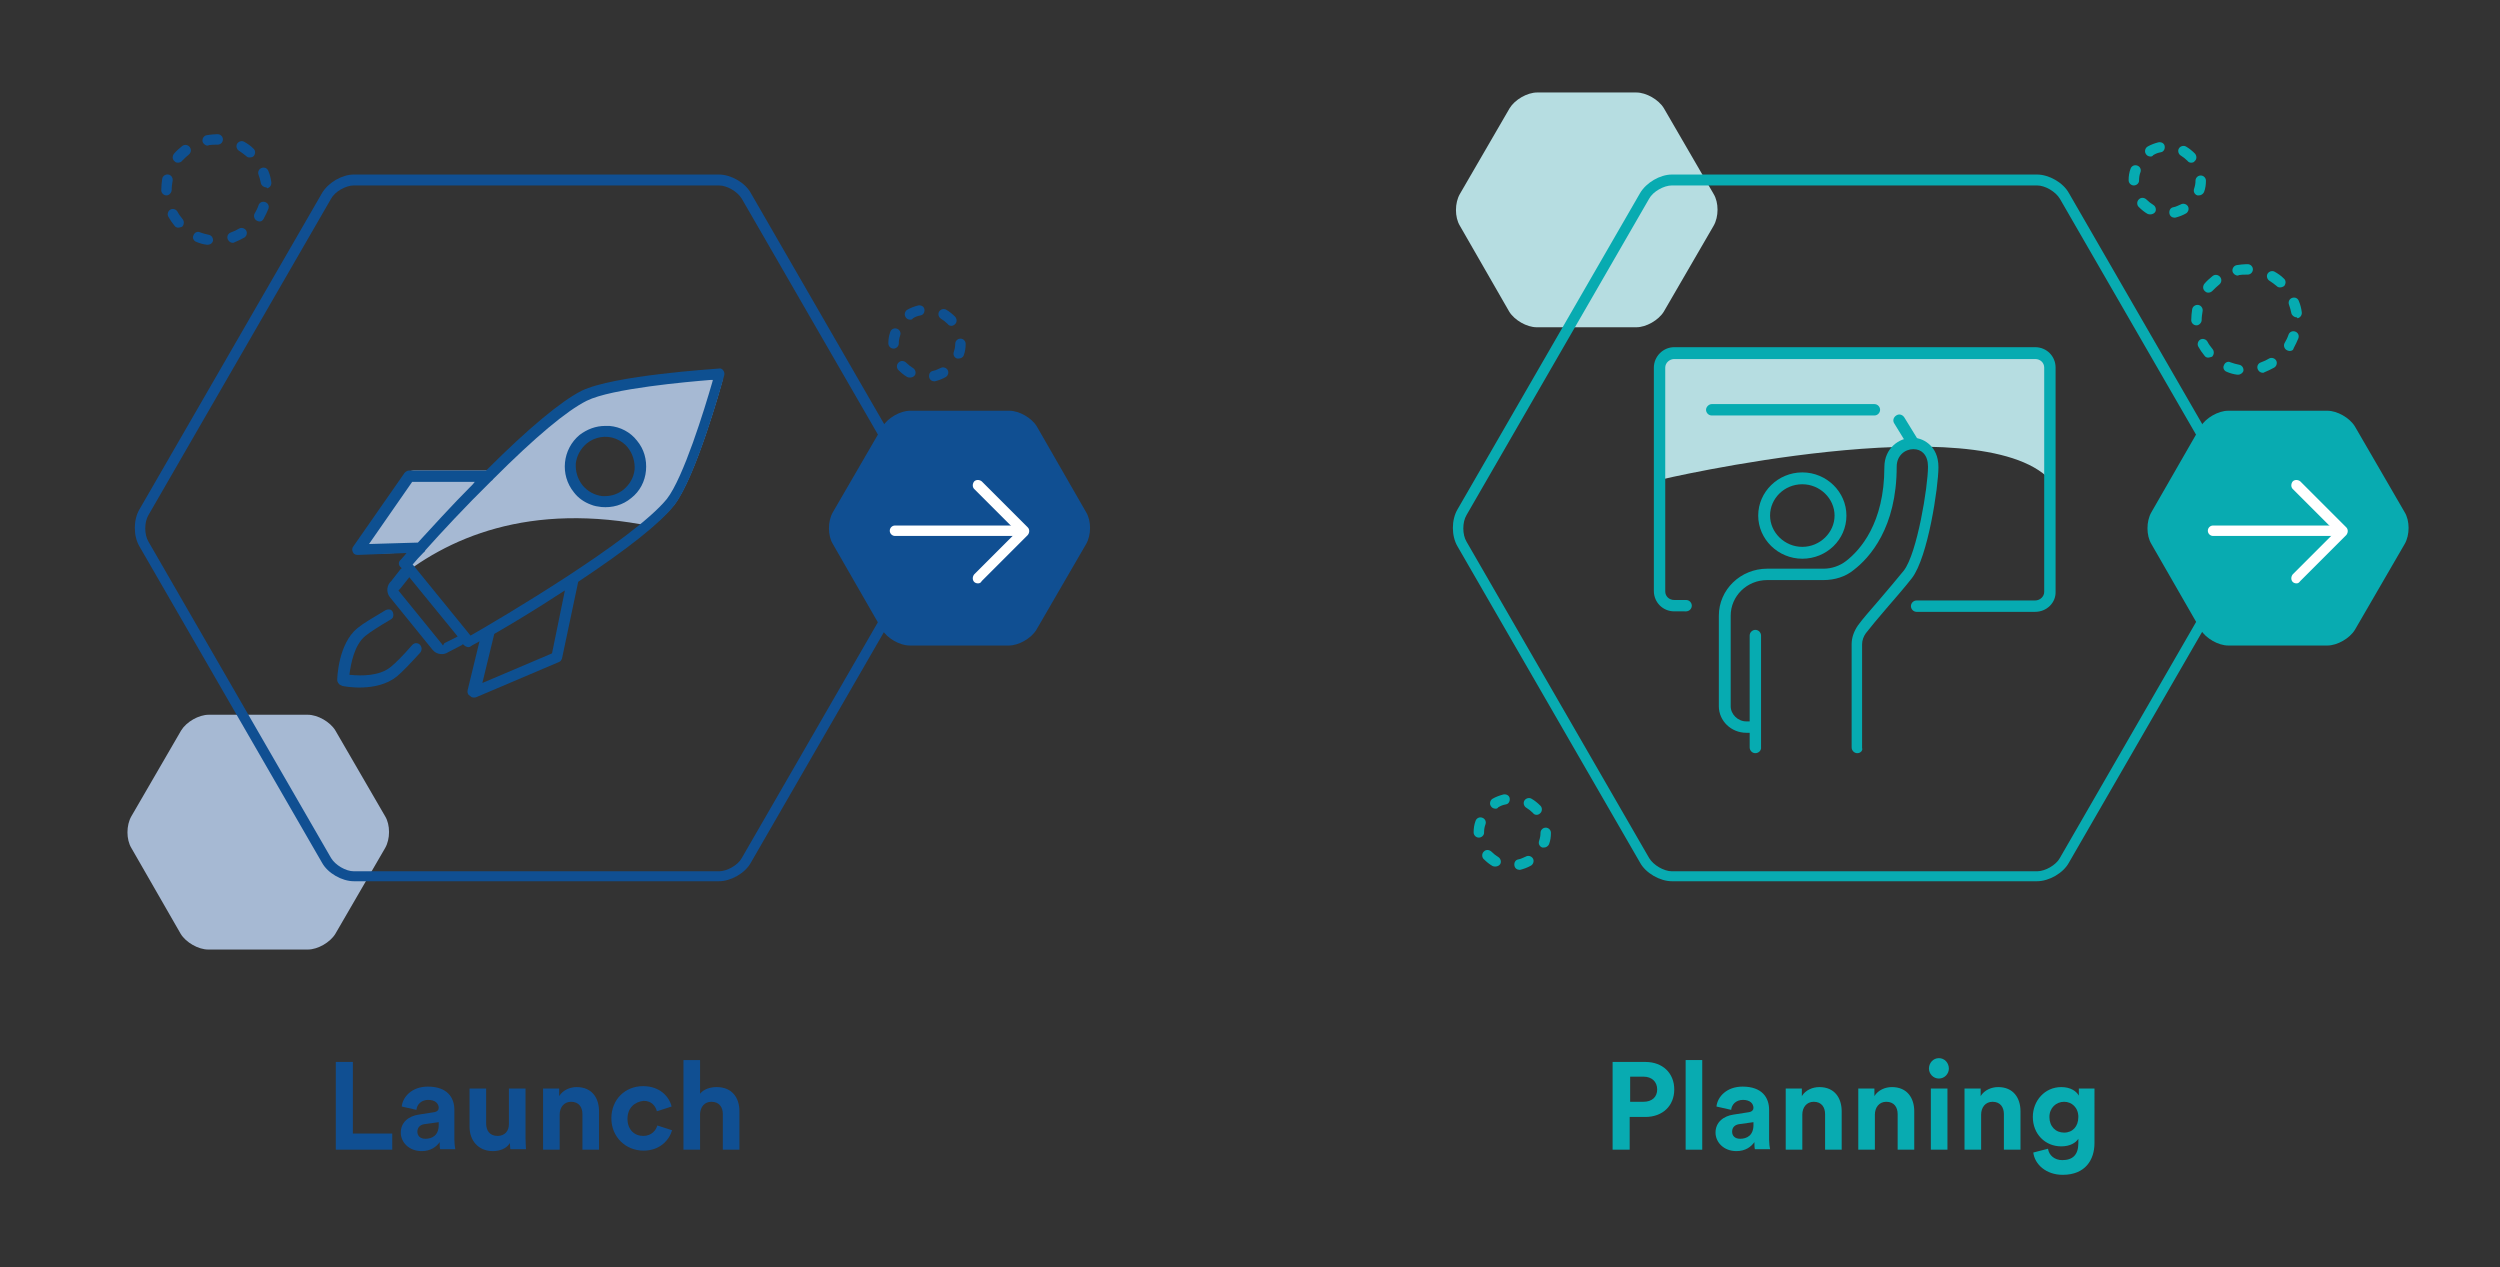 <?xml version="1.0" encoding="utf-8"?>
<!-- Generator: Adobe Illustrator 27.0.0, SVG Export Plug-In . SVG Version: 6.00 Build 0)  -->
<svg version="1.1" id="Layer_1" xmlns="http://www.w3.org/2000/svg" xmlns:xlink="http://www.w3.org/1999/xlink" x="0px" y="0px"
	 viewBox="0 0 527.1 267.2" style="enable-background:new 0 0 527.1 267.2;" xml:space="preserve">
<rect x="0" y="0" width="527.1" height="267.2" fill="#333333" stroke="none"/>
<style type="text/css">
	.st0{fill:#08ABB1;}
	.st1{fill:#104F92;}
	.st2{fill:#B6DDE1;}
	.st3{fill:#06ABB1;}
	.st4{fill:none;stroke:#06ABB1;stroke-width:2.3;stroke-linecap:round;stroke-linejoin:round;stroke-miterlimit:10;}
	.st5{fill:#A6B9D3;}
	.st6{fill:#0E5091;}
	.st7{fill:#FFFFFF;}
</style>
<g>
	<path class="st0" d="M343.6,235.4v7H340v-18.5h6.9c3.7,0,6.1,2.4,6.1,5.8c0,3.4-2.4,5.8-6.1,5.8H343.6z M346.5,232.3
		c1.8,0,2.9-1,2.9-2.6c0-1.6-1.1-2.7-2.9-2.7h-2.8v5.3H346.5z"/>
	<path class="st0" d="M355.4,242.4v-18.9h3.5v18.9H355.4z"/>
	<path class="st0" d="M365.5,235l3.2-0.5c0.7-0.1,1-0.5,1-0.9c0-0.9-0.7-1.7-2.2-1.7c-1.5,0-2.4,1-2.5,2.1l-3.1-0.7
		c0.2-2,2.1-4.2,5.5-4.2c4.1,0,5.6,2.3,5.6,4.9v6.3c0,0.7,0.1,1.6,0.2,2H370c-0.1-0.3-0.1-1-0.1-1.5c-0.7,1-1.9,1.9-3.8,1.9
		c-2.7,0-4.4-1.9-4.4-3.9C361.7,236.6,363.4,235.3,365.5,235z M369.7,237.2v-0.6l-2.9,0.4c-0.9,0.1-1.6,0.6-1.6,1.6
		c0,0.8,0.5,1.5,1.7,1.5C368.3,240.1,369.7,239.4,369.7,237.2z"/>
	<path class="st0" d="M380,242.4h-3.5v-12.9h3.4v1.6c0.8-1.3,2.3-1.9,3.7-1.9c3.2,0,4.7,2.3,4.7,5.1v8.1h-3.5v-7.5
		c0-1.4-0.7-2.6-2.4-2.6c-1.5,0-2.4,1.2-2.4,2.7V242.4z"/>
	<path class="st0" d="M395.3,242.4h-3.5v-12.9h3.4v1.6c0.8-1.3,2.3-1.9,3.7-1.9c3.2,0,4.7,2.3,4.7,5.1v8.1h-3.5v-7.5
		c0-1.4-0.7-2.6-2.4-2.6c-1.5,0-2.4,1.2-2.4,2.7V242.4z"/>
	<path class="st0" d="M408.8,223.1c1.2,0,2.1,1,2.1,2.2c0,1.1-0.9,2.1-2.1,2.1c-1.2,0-2.1-1-2.1-2.1
		C406.7,224.1,407.6,223.1,408.8,223.1z M407.1,242.4v-12.9h3.5v12.9H407.1z"/>
	<path class="st0" d="M417.7,242.4h-3.5v-12.9h3.4v1.6c0.8-1.3,2.3-1.9,3.7-1.9c3.2,0,4.7,2.3,4.7,5.1v8.1h-3.5v-7.5
		c0-1.4-0.7-2.6-2.4-2.6c-1.5,0-2.4,1.2-2.4,2.7V242.4z"/>
	<path class="st0" d="M431.8,242.2c0.2,1.4,1.4,2.4,3,2.4c2.2,0,3.4-1.1,3.4-3.6v-0.9c-0.5,0.8-1.7,1.6-3.6,1.6c-3.4,0-6-2.6-6-6.2
		c0-3.4,2.5-6.3,6-6.3c2,0,3.2,0.9,3.7,1.8v-1.5h3.3V241c0,3.5-1.9,6.7-6.7,6.7c-3.5,0-5.9-2.2-6.2-4.7L431.8,242.2z M438.2,235.5
		c0-2-1.4-3.2-3-3.2c-1.7,0-3.1,1.3-3.1,3.2c0,2,1.3,3.3,3.1,3.3C437,238.8,438.2,237.5,438.2,235.5z"/>
</g>
<g>
	<path class="st1" d="M70.8,242.4v-18.5h3.6v15.1h8.3v3.4H70.8z"/>
	<path class="st1" d="M88.3,235l3.2-0.5c0.7-0.1,1-0.5,1-0.9c0-0.9-0.7-1.7-2.2-1.7c-1.5,0-2.4,1-2.5,2.1l-3.1-0.7
		c0.2-2,2.1-4.2,5.5-4.2c4.1,0,5.6,2.3,5.6,4.9v6.3c0,0.7,0.1,1.6,0.2,2h-3.2c-0.1-0.3-0.1-1-0.1-1.5c-0.7,1-1.9,1.9-3.8,1.9
		c-2.7,0-4.4-1.9-4.4-3.9C84.5,236.6,86.2,235.3,88.3,235z M92.5,237.2v-0.6l-2.9,0.4c-0.9,0.1-1.6,0.6-1.6,1.6
		c0,0.8,0.5,1.5,1.7,1.5C91.1,240.1,92.5,239.4,92.5,237.2z"/>
	<path class="st1" d="M107.5,241c-0.7,1.2-2.2,1.7-3.6,1.7c-3.1,0-4.9-2.3-4.9-5.1v-8.1h3.5v7.4c0,1.4,0.7,2.6,2.4,2.6
		c1.5,0,2.4-1,2.4-2.5v-7.5h3.5V240c0,1,0.1,1.9,0.1,2.3h-3.3C107.6,242.1,107.5,241.5,107.5,241z"/>
	<path class="st1" d="M118,242.4h-3.5v-12.9h3.4v1.6c0.8-1.3,2.3-1.9,3.7-1.9c3.2,0,4.7,2.3,4.7,5.1v8.1h-3.5v-7.5
		c0-1.4-0.7-2.6-2.4-2.6c-1.5,0-2.4,1.2-2.4,2.7V242.4z"/>
	<path class="st1" d="M132.3,235.9c0,2.3,1.5,3.6,3.3,3.6s2.7-1.2,3-2.2l3.1,1c-0.6,2.1-2.6,4.3-6,4.3c-3.8,0-6.8-2.9-6.8-6.8
		c0-4,2.9-6.8,6.7-6.8c3.5,0,5.5,2.2,6,4.3l-3.1,1c-0.3-1.1-1.1-2.2-2.8-2.2C133.8,232.3,132.3,233.6,132.3,235.9z"/>
	<path class="st1" d="M147.6,242.4h-3.5v-18.9h3.5v7.1c0.8-1,2.2-1.4,3.5-1.4c3.3,0,4.8,2.3,4.8,5.1v8.1h-3.5v-7.5
		c0-1.4-0.7-2.6-2.4-2.6c-1.5,0-2.3,1.1-2.4,2.5V242.4z"/>
</g>
<g>
	<g>
		<path class="st2" d="M307.8,47.6c-1.1-1.8-1.1-4.8,0-6.7l10.5-18.1c1.1-1.8,3.7-3.3,5.8-3.3H345c2.1,0,4.7,1.5,5.8,3.3l10.5,18.1
			c1.1,1.8,1.1,4.8,0,6.7l-10.5,18.1c-1.1,1.8-3.7,3.3-5.8,3.3H324c-2.1,0-4.7-1.5-5.8-3.3L307.8,47.6z"/>
	</g>
</g>
<g>
	<g>
		<path class="st2" d="M432.2,101.1V78.4c0-2.1-1.4-3.9-3.1-3.9H353c-1.7,0-3.1,1.7-3.1,3.9v22.8
			C349.9,101.1,417.2,85.5,432.2,101.1z"/>
	</g>
	<g>
		<g>
			<path class="st3" d="M395.2,87.6h-34.3c-0.7,0-1.2-0.6-1.2-1.2s0.6-1.2,1.2-1.2h34.3c0.7,0,1.2,0.6,1.2,1.2
				S395.9,87.6,395.2,87.6z"/>
		</g>
		<g>
			<path class="st3" d="M429.1,129h-25c-0.7,0-1.2-0.6-1.2-1.2c0-0.7,0.6-1.2,1.2-1.2h25c1,0,1.9-0.8,1.9-1.8V77.5
				c0-1-0.8-1.8-1.9-1.8H353c-1,0-1.9,0.8-1.9,1.8v47.2c0,1,0.8,1.8,1.9,1.8h2.5c0.7,0,1.2,0.6,1.2,1.2c0,0.7-0.6,1.2-1.2,1.2H353
				c-2.4,0-4.3-1.9-4.3-4.3V77.5c0-2.3,1.9-4.3,4.3-4.3h76.1c2.4,0,4.3,1.9,4.3,4.3v47.2C433.5,127.1,431.5,129,429.1,129z"/>
		</g>
		<g>
			<g>
				<path class="st3" d="M403.2,94.3c-0.4,0-0.8-0.2-1.1-0.6l-2.7-4.4c-0.4-0.6-0.2-1.3,0.4-1.7c0.6-0.4,1.3-0.2,1.7,0.4l2.7,4.4
					c0.4,0.6,0.2,1.3-0.4,1.7C403.7,94.2,403.5,94.3,403.2,94.3z"/>
			</g>
			<g>
				<path class="st3" d="M391.6,158.8c-0.7,0-1.2-0.6-1.2-1.2v-21.8c0-1.4,0.5-2.7,1.3-3.9c1-1.4,2.7-3.3,4.5-5.4
					c1.9-2.2,3.8-4.5,5.2-6.2c2.8-3.6,5.1-17.7,5.1-21.9c0-1.2-0.3-2.2-1-2.9c-0.5-0.5-1.2-0.8-2.1-0.8c-1.7,0-3.5,1.3-3.5,3.7
					c0,12.9-5.7,19.2-9.1,21.8c-1.7,1.4-4,2.1-6.3,2.1h-11.9c-4.3,0-7.7,3.4-7.7,7.5v19.1c0,1.7,1.5,3.2,3.3,3.2h1.8
					c0.7,0,1.2,0.6,1.2,1.2c0,0.7-0.6,1.2-1.2,1.2h-1.8c-3.2,0-5.8-2.5-5.8-5.6v-19.1c0-5.5,4.6-9.9,10.2-9.9h11.9
					c1.7,0,3.4-0.6,4.7-1.6c3-2.3,8.1-8,8.1-19.8c0-4,3.1-6.2,5.9-6.2c1.5,0,2.8,0.6,3.8,1.6c0.8,0.8,1.7,2.2,1.7,4.6
					c0,4.1-2.2,19-5.6,23.4c-1.4,1.8-3.4,4.1-5.3,6.3c-1.8,2.1-3.4,4-4.4,5.3c-0.5,0.7-0.8,1.5-0.8,2.4v21.8
					C392.8,158.2,392.3,158.8,391.6,158.8z"/>
			</g>
			<g>
				<path class="st3" d="M370.1,158.8c-0.7,0-1.2-0.6-1.2-1.2V134c0-0.7,0.6-1.2,1.2-1.2c0.7,0,1.2,0.6,1.2,1.2v23.5
					C371.4,158.2,370.8,158.8,370.1,158.8z"/>
			</g>
			<g>
				<path class="st3" d="M380,117.8c-5.1,0-9.3-4.1-9.3-9.1c0-5,4.2-9.1,9.3-9.1s9.3,4.1,9.3,9.1C389.3,113.8,385.1,117.8,380,117.8
					z M380,102.1c-3.8,0-6.8,3-6.8,6.6c0,3.6,3.1,6.6,6.8,6.6s6.8-3,6.8-6.6C386.8,105.1,383.7,102.1,380,102.1z"/>
			</g>
		</g>
	</g>
</g>
<g>
	<g>
		<path class="st0" d="M429.5,185.8h-77c-2.5,0-5.5-1.7-6.7-3.9l-38.5-66.7c-1.3-2.2-1.3-5.6,0-7.8l38.5-66.7
			c1.3-2.2,4.2-3.9,6.7-3.9h77c2.5,0,5.5,1.7,6.7,3.9l38.5,66.7c1.3,2.2,1.3,5.6,0,7.8l-38.5,66.7C435,184.1,432,185.8,429.5,185.8z
			 M352.5,39.1c-1.7,0-4,1.3-4.8,2.8l-38.5,66.7c-0.9,1.5-0.9,4.1,0,5.6l38.5,66.7c0.9,1.5,3.1,2.8,4.8,2.8h77c1.7,0,4-1.3,4.8-2.8
			l38.5-66.7c0.9-1.5,0.9-4.1,0-5.6l-38.5-66.7c-0.9-1.5-3.1-2.8-4.8-2.8H352.5z"/>
	</g>
</g>
<g>
	<g>
		<path class="st5" d="M75.7,116.3c0.3,0.3,0.7,0.5,1.1,0.5l9.5-0.3c-0.5,0.5-0.8,0.9-0.9,1c-0.4,0.5-0.5,1.2,0,1.7l0.1,0.1
			c-0.1,0.1-0.1,0.1-0.2,0.2l-1.8,2.2c-0.4,0.4-0.7,0.8-0.8,1.3c11.4-9.7,29-17.3,54.8-12c1.9-1.7,3.5-3.2,4.5-4.4
			c4.6-5.7,10.1-25.5,10.3-26.3c0.1-0.4,0-0.8-0.3-1.2c-0.3-0.3-0.7-0.5-1.1-0.5c-0.9,0.1-21.8,1.4-28.4,4.6
			c-4.3,2.1-10.9,7.5-19.6,16l-15.7,0c-0.5,0-0.9,0.2-1.2,0.6l-10.5,14.9c-0.3,0.4-0.3,1-0.1,1.4C75.6,116.2,75.7,116.2,75.7,116.3z
			 M122.9,92.5c1.6-1.3,3.6-1.9,5.7-1.7c2.1,0.2,3.9,1.2,5.3,2.8c2.7,3.3,2.2,8.1-1.1,10.8c-1.6,1.3-3.6,1.9-5.7,1.7
			c-0.7-0.1-1.4-0.2-2-0.5c-1.3-0.5-2.4-1.3-3.3-2.3C119,100,119.5,95.1,122.9,92.5z"/>
	</g>
	<g>
		<path class="st6" d="M88.6,137.6c0.4-0.5,0.4-1.2-0.1-1.7c-0.2-0.2-0.5-0.3-0.8-0.3c-0.3,0-0.6,0.2-0.8,0.4
			c-2,2.3-3.5,3.8-4.5,4.6c-2.4,2-6.3,1.9-8.4,1.7l-0.3,0l0-0.3c0.3-2.1,1-6,3.3-7.9c1-0.8,2.8-2,5.4-3.5c0.3-0.2,0.5-0.4,0.5-0.7
			c0.1-0.3,0-0.6-0.1-0.9c-0.2-0.3-0.4-0.5-0.7-0.5c-0.1,0-0.2,0-0.3,0c-0.2,0-0.4,0.1-0.6,0.2c-2.7,1.6-4.7,2.8-5.8,3.7
			c-4.1,3.3-4.3,10.6-4.3,10.9c0,0.3,0.1,0.6,0.3,0.8c0.1,0.2,0.3,0.3,0.5,0.4c0.1,0,0.1,0,0.2,0.1c0.3,0.1,7.3,1.5,11.6-2
			C84.9,141.6,86.5,139.9,88.6,137.6z"/>
	</g>
	<g>
		<path class="st6" d="M121,103.8c0.9,1.2,2.2,2.1,3.6,2.6c0.7,0.3,1.4,0.4,2.2,0.5c2.3,0.2,4.5-0.4,6.3-1.9
			c1.8-1.4,2.9-3.5,3.1-5.8c0.2-2.3-0.4-4.5-1.9-6.3c-1.4-1.8-3.5-2.9-5.8-3.1c-0.3,0-0.6,0-0.9,0c-2,0-3.8,0.7-5.4,1.9
			C118.6,94.7,118,100.1,121,103.8z M123.7,93.5c1.7-1.4,4.1-1.8,6.1-1c1,0.4,1.9,1,2.6,1.9c1,1.3,1.5,2.9,1.4,4.6
			c-0.2,1.7-1,3.1-2.3,4.2v0c-1.1,0.9-2.5,1.4-3.9,1.4c-0.2,0-0.4,0-0.6,0c-1.7-0.2-3.1-1-4.2-2.3c-1-1.3-1.5-2.9-1.4-4.6
			C121.6,96.1,122.4,94.6,123.7,93.5z"/>
	</g>
	<g>
		<path class="st6" d="M99.2,146.8c0.1,0.1,0.2,0.2,0.3,0.2c0.3,0.1,0.6,0.1,0.9,0l17.4-7.4c0.4-0.1,0.6-0.5,0.7-0.8l3.4-16.1
			l0.1-0.1c10.4-6.9,17.2-12.3,20.2-16.1c4.6-5.9,10.3-26.5,10.5-27.4c0.1-0.3,0-0.7-0.2-1c-0.2-0.3-0.6-0.5-0.9-0.4
			c-0.9,0.1-22.2,1.4-29,4.7c-4.3,2.2-11.1,7.8-20,16.7l-0.1,0.1l-16.2,0c-0.4,0-0.7,0.2-1,0.5l-10.8,15.5c-0.3,0.4-0.3,0.8-0.1,1.2
			c0,0.1,0.1,0.1,0.1,0.2c0.2,0.3,0.6,0.4,0.9,0.4c0,0,0,0,0,0l10.3-0.4l-0.4,0.5c-0.5,0.6-0.8,0.9-0.9,1c-0.4,0.4-0.4,1,0,1.4
			l0.3,0.3l-0.2,0.2c-0.1,0-0.1,0.1-0.2,0.2l-1.8,2.3c-1,0.9-1.1,2.4-0.3,3.4l9,11.1c0.8,1,2.3,1.2,3.3,0.5l2.7-1.4
			c0.1,0,0.1-0.1,0.2-0.1l0.2-0.2l0.2,0.2c0.4,0.4,1,0.6,1.4,0.3c0.1-0.1,0.6-0.4,1.4-0.8l0.5-0.3l-2.5,10.3c-0.1,0.4,0,0.7,0.2,1
			C99.1,146.7,99.2,146.8,99.2,146.8z M116.4,137.7l-0.1,0.1l-14.6,6.2l2.5-10.3l0.1-0.1c3.5-2,8.8-5.2,14.3-8.8l0.5-0.3
			L116.4,137.7z M77.8,114.7l9.1-13.1l13.2,0l-0.4,0.5c-4.7,4.7-8.8,9.3-11.5,12.2l-0.1,0.1L77.8,114.7z M93.7,135.6
			C93.6,135.7,93.6,135.7,93.7,135.6l-0.3,0.5l-0.3-0.4L84,124.5l0.2-0.2c0.1-0.1,0.1-0.1,0.2-0.2l1.9-2.4l10.2,12.5L93.7,135.6z
			 M99.4,133.9l-0.2,0.1l-12.2-15l0.2-0.2c0.5-0.6,1.2-1.4,2.1-2.3c0.2-0.1,0.3-0.3,0.4-0.5c3.3-3.7,8.4-9.2,13.9-14.6
			c0.2-0.1,0.3-0.3,0.4-0.4c8.9-8.9,15.5-14.4,19.7-16.5c5.2-2.6,21.3-4,26.2-4.4l0.4,0l-0.1,0.4c-1.7,5.9-6.1,20.2-9.6,24.7
			C133.4,114,105,130.7,99.4,133.9z"/>
	</g>
</g>
<g>
	<g>
		<g>
			<path class="st0" d="M453.6,114.7c-1.1-1.8-1.1-4.8,0-6.7L464,89.9c1.1-1.8,3.7-3.3,5.8-3.3h20.9c2.1,0,4.7,1.5,5.8,3.3L507,108
				c1.1,1.8,1.1,4.8,0,6.7l-10.5,18.1c-1.1,1.8-3.7,3.3-5.8,3.3h-20.9c-2.1,0-4.7-1.5-5.8-3.3L453.6,114.7z"/>
		</g>
	</g>
	<g>
		<g>
			<path class="st7" d="M492.6,113h-26c-0.6,0-1.1-0.5-1.1-1.1c0-0.6,0.5-1.1,1.1-1.1h26c0.6,0,1.1,0.5,1.1,1.1
				C493.7,112.5,493.2,113,492.6,113z"/>
		</g>
		<g>
			<path class="st7" d="M484.2,123c-0.3,0-0.6-0.1-0.8-0.3c-0.4-0.4-0.4-1.1,0-1.6l9-9l-9-9c-0.4-0.4-0.4-1.1,0-1.6
				c0.4-0.4,1.1-0.4,1.6,0l9.7,9.7c0.4,0.4,0.4,1.1,0,1.6l-9.7,9.7C484.7,122.9,484.5,123,484.2,123z"/>
		</g>
	</g>
</g>
<g>
	<g>
		<path class="st5" d="M27.7,178.8c-1.1-1.8-1.1-4.8,0-6.7l10.5-18.1c1.1-1.8,3.7-3.3,5.8-3.3h20.9c2.1,0,4.7,1.5,5.8,3.3l10.5,18.1
			c1.1,1.8,1.1,4.8,0,6.7l-10.5,18.1c-1.1,1.8-3.7,3.3-5.8,3.3H43.9c-2.1,0-4.7-1.5-5.8-3.3L27.7,178.8z"/>
	</g>
</g>
<g>
	<g>
		<path class="st1" d="M151.6,185.8h-77c-2.5,0-5.5-1.7-6.7-3.9l-38.5-66.7c-1.3-2.2-1.3-5.6,0-7.8l38.5-66.7
			c1.3-2.2,4.2-3.9,6.7-3.9h77c2.5,0,5.5,1.7,6.7,3.9l38.5,66.7c1.3,2.2,1.3,5.6,0,7.8l-38.5,66.7
			C157.1,184.1,154.1,185.8,151.6,185.8z M74.6,39.1c-1.7,0-4,1.3-4.8,2.8l-38.5,66.7c-0.9,1.5-0.9,4.1,0,5.6v0l38.5,66.7
			c0.9,1.5,3.1,2.8,4.8,2.8h77c1.7,0,4-1.3,4.8-2.8l38.5-66.7c0.9-1.5,0.9-4.1,0-5.6l-38.5-66.7c-0.9-1.5-3.1-2.8-4.8-2.8H74.6z"/>
	</g>
</g>
<g>
	<g>
		<g>
			<path class="st1" d="M175.6,114.7c-1.1-1.8-1.1-4.8,0-6.7l10.5-18.1c1.1-1.8,3.7-3.3,5.8-3.3h20.9c2.1,0,4.7,1.5,5.8,3.3L229,108
				c1.1,1.8,1.1,4.8,0,6.7l-10.5,18.1c-1.1,1.8-3.7,3.3-5.8,3.3h-20.9c-2.1,0-4.7-1.5-5.8-3.3L175.6,114.7z"/>
		</g>
	</g>
	<g>
		<g>
			<path class="st7" d="M214.7,113h-26c-0.6,0-1.1-0.5-1.1-1.1c0-0.6,0.5-1.1,1.1-1.1h26c0.6,0,1.1,0.5,1.1,1.1
				C215.8,112.5,215.3,113,214.7,113z"/>
		</g>
		<g>
			<path class="st7" d="M206.2,123c-0.3,0-0.6-0.1-0.8-0.3c-0.4-0.4-0.4-1.1,0-1.6l9-9l-9-9c-0.4-0.4-0.4-1.1,0-1.6
				c0.4-0.4,1.1-0.4,1.6,0l9.7,9.7c0.4,0.4,0.4,1.1,0,1.6l-9.7,9.7C206.8,122.9,206.5,123,206.2,123z"/>
		</g>
	</g>
</g>
<g>
	<path class="st6" d="M43.8,51.6c-0.1,0-0.1,0-0.2,0c-0.8-0.1-1.5-0.3-2.2-0.6c-0.6-0.2-0.9-0.9-0.6-1.4c0.2-0.6,0.9-0.9,1.4-0.6
		c0.6,0.2,1.2,0.4,1.8,0.5c0.6,0.1,1,0.7,0.9,1.3C44.8,51.2,44.4,51.6,43.8,51.6z M49.1,51.2c-0.5,0-0.9-0.3-1.1-0.8
		c-0.2-0.6,0.1-1.2,0.7-1.4c0.6-0.2,1.2-0.5,1.7-0.8c0.5-0.3,1.2-0.1,1.5,0.4c0.3,0.5,0.1,1.2-0.4,1.5c-0.7,0.4-1.4,0.7-2.1,1
		C49.3,51.2,49.2,51.2,49.1,51.2z M37.6,48c-0.3,0-0.6-0.1-0.8-0.4c-0.5-0.6-0.9-1.2-1.3-1.9c-0.3-0.5-0.1-1.2,0.4-1.5
		c0.5-0.3,1.2-0.1,1.5,0.4c0.3,0.6,0.7,1.1,1.1,1.6c0.4,0.5,0.3,1.2-0.1,1.6C38.1,47.9,37.8,48,37.6,48z M54.7,46.7
		c-0.2,0-0.4-0.1-0.6-0.2c-0.5-0.3-0.7-1-0.4-1.5c0.3-0.5,0.6-1.1,0.8-1.7c0.2-0.6,0.8-0.9,1.4-0.7c0.6,0.2,0.9,0.8,0.7,1.4
		c-0.3,0.7-0.6,1.4-1,2.1C55.4,46.5,55.1,46.7,54.7,46.7z M35.1,41.2c-0.6,0-1.1-0.5-1.1-1.1h1.1l-1.1,0c0-0.8,0.1-1.6,0.2-2.4
		c0.1-0.6,0.7-1,1.3-0.9c0.6,0.1,1,0.7,0.9,1.3c-0.1,0.6-0.2,1.2-0.2,1.9C36.2,40.6,35.7,41.2,35.1,41.2z M56.1,39.5
		c-0.5,0-1-0.4-1.1-0.9c-0.1-0.6-0.3-1.2-0.5-1.8c-0.2-0.6,0.1-1.2,0.7-1.4c0.6-0.2,1.2,0.1,1.4,0.7c0.3,0.7,0.5,1.5,0.6,2.3
		c0.1,0.6-0.3,1.2-0.9,1.3C56.2,39.5,56.2,39.5,56.1,39.5z M37.5,34.3c-0.3,0-0.5-0.1-0.7-0.3c-0.5-0.4-0.5-1.1-0.1-1.6
		c0.5-0.6,1.1-1.1,1.7-1.6c0.5-0.4,1.2-0.3,1.6,0.2c0.4,0.5,0.3,1.2-0.2,1.6c-0.5,0.4-0.9,0.8-1.4,1.3
		C38.2,34.2,37.8,34.3,37.5,34.3z M52.6,33.2c-0.3,0-0.5-0.1-0.7-0.3c-0.5-0.4-1-0.8-1.5-1.1c-0.5-0.3-0.7-1-0.4-1.5
		c0.3-0.5,1-0.7,1.5-0.4c0.7,0.4,1.3,0.8,1.9,1.4c0.5,0.4,0.5,1.1,0.1,1.6C53.3,33.1,53,33.2,52.6,33.2z M43.8,30.7
		c-0.5,0-1-0.4-1.1-0.9c-0.1-0.6,0.3-1.2,0.9-1.3c0.7-0.1,1.4-0.2,2-0.2l0.3,0c0.6,0,1.1,0.5,1.1,1.1c0,0.6-0.5,1.1-1.1,1.1l-0.2,0
		c-0.5,0-1.1,0-1.7,0.1C43.9,30.7,43.9,30.7,43.8,30.7z"/>
</g>
<g>
	<path class="st3" d="M471.9,79c-0.1,0-0.1,0-0.2,0c-0.8-0.1-1.5-0.3-2.2-0.6c-0.6-0.2-0.9-0.9-0.6-1.4c0.2-0.6,0.9-0.9,1.4-0.6
		c0.6,0.2,1.2,0.4,1.8,0.5c0.6,0.1,1,0.7,0.9,1.3C472.9,78.6,472.4,79,471.9,79z M477.1,78.6c-0.5,0-0.9-0.3-1.1-0.8
		c-0.2-0.6,0.1-1.2,0.7-1.4c0.6-0.2,1.2-0.5,1.7-0.8c0.5-0.3,1.2-0.1,1.5,0.4c0.3,0.5,0.1,1.2-0.4,1.5c-0.7,0.4-1.4,0.7-2.1,1
		C477.3,78.6,477.2,78.6,477.1,78.6z M465.6,75.4c-0.3,0-0.6-0.1-0.8-0.4c-0.5-0.6-0.9-1.2-1.3-1.9c-0.3-0.5-0.1-1.2,0.4-1.5
		c0.5-0.3,1.2-0.1,1.5,0.4c0.3,0.6,0.7,1.1,1.1,1.6c0.4,0.5,0.3,1.2-0.1,1.6C466.1,75.3,465.8,75.4,465.6,75.4z M482.7,74
		c-0.2,0-0.4-0.1-0.6-0.2c-0.5-0.3-0.7-1-0.4-1.5c0.3-0.5,0.6-1.1,0.8-1.7c0.2-0.6,0.8-0.9,1.4-0.7c0.6,0.2,0.9,0.8,0.7,1.4
		c-0.3,0.7-0.6,1.4-1,2.1C483.5,73.9,483.1,74,482.7,74z M463.1,68.6c-0.6,0-1.1-0.5-1.1-1.1v0c0-0.8,0.1-1.6,0.2-2.3
		c0.1-0.6,0.7-1,1.3-0.9c0.6,0.1,1,0.7,0.9,1.3c-0.1,0.6-0.2,1.2-0.2,1.9C464.2,68,463.7,68.6,463.1,68.6z M484.2,66.9
		c-0.5,0-1-0.4-1.1-0.9c-0.1-0.6-0.3-1.2-0.5-1.8c-0.2-0.6,0.1-1.2,0.7-1.4c0.6-0.2,1.2,0.1,1.4,0.7c0.3,0.7,0.5,1.5,0.6,2.3
		c0.1,0.6-0.3,1.2-0.9,1.3C484.3,66.9,484.2,66.9,484.2,66.9z M465.6,61.7c-0.3,0-0.5-0.1-0.7-0.3c-0.5-0.4-0.5-1.1-0.1-1.6
		c0.5-0.6,1.1-1.1,1.7-1.6c0.5-0.4,1.2-0.3,1.6,0.2c0.4,0.5,0.3,1.2-0.2,1.6c-0.5,0.4-0.9,0.8-1.4,1.3
		C466.2,61.6,465.9,61.7,465.6,61.7z M480.7,60.6c-0.3,0-0.5-0.1-0.7-0.3c-0.5-0.4-1-0.8-1.5-1.1c-0.5-0.3-0.7-1-0.4-1.5
		c0.3-0.5,1-0.7,1.5-0.4c0.7,0.4,1.3,0.8,1.9,1.4c0.5,0.4,0.5,1.1,0.1,1.6C481.3,60.5,481,60.6,480.7,60.6z M471.8,58.1
		c-0.5,0-1-0.4-1.1-0.9c-0.1-0.6,0.3-1.2,0.9-1.3c0.7-0.1,1.4-0.2,2-0.2l0.3,0c0.6,0,1.1,0.5,1.1,1.1c0,0.6-0.5,1.1-1.1,1.1
		c0,0,0,0,0,0l-0.2,0c-0.6,0-1.1,0-1.7,0.1C472,58.1,471.9,58.1,471.8,58.1z"/>
</g>
<g>
	<path class="st6" d="M197,80.4c-0.5,0-1-0.3-1.1-0.9c-0.1-0.6,0.2-1.2,0.8-1.3c0.6-0.1,1.1-0.4,1.6-0.6c0.5-0.3,1.2-0.1,1.5,0.4
		c0.3,0.5,0.1,1.2-0.4,1.5c-0.7,0.4-1.5,0.7-2.3,0.9C197.2,80.4,197.1,80.4,197,80.4z M191.9,79.6c-0.2,0-0.4,0-0.6-0.1
		c-0.7-0.4-1.3-0.9-1.9-1.5c-0.4-0.4-0.4-1.2,0.1-1.6c0.4-0.4,1.1-0.4,1.6,0.1c0.4,0.4,0.9,0.8,1.4,1.1c0.5,0.3,0.7,1,0.4,1.5
		C192.7,79.4,192.3,79.6,191.9,79.6z M202.1,75.6c-0.1,0-0.2,0-0.3,0c-0.6-0.2-0.9-0.8-0.7-1.4c0.2-0.6,0.3-1.1,0.3-1.7
		c0-0.6,0.5-1.1,1.1-1.1c0.6,0,1.1,0.5,1.1,1.1v0c0,0.8-0.1,1.6-0.4,2.4C203.1,75.3,202.6,75.6,202.1,75.6z M188.4,73.5
		c-0.6,0-1.1-0.5-1.1-1.1v0c0-0.8,0.1-1.6,0.4-2.4c0.2-0.6,0.8-0.9,1.4-0.7c0.6,0.2,0.9,0.8,0.7,1.4c-0.2,0.6-0.3,1.1-0.3,1.7
		C189.5,73,189,73.5,188.4,73.5z M200.6,68.7c-0.3,0-0.6-0.1-0.8-0.4c-0.4-0.4-0.9-0.8-1.4-1.1c-0.5-0.3-0.7-1-0.4-1.5
		c0.3-0.5,1-0.7,1.5-0.4c0.7,0.4,1.3,0.9,1.9,1.5c0.4,0.5,0.4,1.2-0.1,1.6C201.1,68.6,200.8,68.7,200.6,68.7z M191.9,67.4
		c-0.4,0-0.8-0.2-1-0.6c-0.3-0.5-0.1-1.2,0.4-1.5c0.7-0.4,1.5-0.7,2.3-0.9c0.6-0.1,1.2,0.2,1.3,0.8c0.1,0.6-0.2,1.2-0.8,1.3
		c-0.6,0.1-1.1,0.3-1.6,0.6C192.3,67.4,192.1,67.4,191.9,67.4z"/>
</g>
<g>
	<path class="st3" d="M458.5,45.9c-0.5,0-1-0.3-1.1-0.9c-0.1-0.6,0.2-1.2,0.8-1.3c0.6-0.1,1.1-0.4,1.6-0.6c0.5-0.3,1.2-0.1,1.5,0.4
		c0.3,0.5,0.1,1.2-0.4,1.5c-0.7,0.4-1.5,0.7-2.3,0.9C458.7,45.9,458.6,45.9,458.5,45.9z M453.4,45.2c-0.2,0-0.4,0-0.6-0.1
		c-0.7-0.4-1.3-0.9-1.9-1.5c-0.4-0.4-0.4-1.2,0.1-1.6c0.4-0.4,1.1-0.4,1.6,0.1c0.4,0.4,0.9,0.8,1.4,1.1c0.5,0.3,0.7,1,0.4,1.5
		C454.2,45,453.8,45.2,453.4,45.2z M463.6,41.2c-0.1,0-0.2,0-0.3,0c-0.6-0.2-0.9-0.8-0.7-1.4c0.2-0.6,0.3-1.1,0.3-1.7
		c0-0.6,0.5-1.1,1.1-1.1s1.1,0.5,1.1,1.1v0c0,0.8-0.1,1.6-0.4,2.4C464.5,40.9,464.1,41.2,463.6,41.2z M449.9,39.1
		c-0.6,0-1.1-0.5-1.1-1.1h1.1l-1.1,0c0-0.8,0.1-1.6,0.4-2.4c0.2-0.6,0.8-0.9,1.4-0.7c0.6,0.2,0.9,0.8,0.7,1.4
		c-0.2,0.5-0.3,1.1-0.3,1.7l0,0.1C451,38.6,450.5,39.1,449.9,39.1z M462,34.3c-0.3,0-0.6-0.1-0.8-0.4c-0.4-0.4-0.9-0.8-1.4-1.1
		c-0.5-0.3-0.7-1-0.4-1.5c0.3-0.5,1-0.7,1.5-0.4c0.7,0.4,1.3,0.9,1.9,1.5c0.4,0.5,0.4,1.2-0.1,1.6C462.6,34.2,462.3,34.3,462,34.3z
		 M453.4,33c-0.4,0-0.8-0.2-1-0.6c-0.3-0.5-0.1-1.2,0.4-1.5c0.7-0.4,1.5-0.7,2.3-0.9c0.6-0.1,1.2,0.2,1.3,0.8
		c0.1,0.6-0.2,1.2-0.8,1.3c-0.6,0.1-1.1,0.3-1.6,0.6C453.8,33,453.6,33,453.4,33z"/>
</g>
<g>
	<path class="st3" d="M320.4,183.4c-0.5,0-1-0.3-1.1-0.9c-0.1-0.6,0.2-1.2,0.8-1.3c0.6-0.1,1.1-0.4,1.6-0.6c0.5-0.3,1.2-0.1,1.5,0.4
		c0.3,0.5,0.1,1.2-0.4,1.5c-0.7,0.4-1.5,0.7-2.3,0.9C320.6,183.4,320.5,183.4,320.4,183.4z M315.3,182.7c-0.2,0-0.4,0-0.6-0.1
		c-0.7-0.4-1.3-0.9-1.9-1.5c-0.4-0.4-0.4-1.2,0.1-1.6c0.4-0.4,1.1-0.4,1.6,0.1c0.4,0.4,0.9,0.8,1.4,1.1c0.5,0.3,0.7,1,0.4,1.5
		C316.1,182.5,315.7,182.7,315.3,182.7z M325.5,178.7c-0.1,0-0.2,0-0.3,0c-0.6-0.2-0.9-0.8-0.7-1.4c0.2-0.6,0.3-1.1,0.3-1.7
		c0-0.6,0.5-1.1,1.1-1.1s1.1,0.5,1.1,1.1v0c0,0.8-0.1,1.6-0.4,2.4C326.4,178.4,326,178.7,325.5,178.7z M311.8,176.6
		c-0.6,0-1.1-0.5-1.1-1.1h1.1l-1.1,0c0-0.8,0.1-1.6,0.4-2.4c0.2-0.6,0.8-0.9,1.4-0.7c0.6,0.2,0.9,0.8,0.7,1.4
		c-0.2,0.5-0.3,1.1-0.3,1.7l0,0.1C312.9,176.1,312.4,176.6,311.8,176.6z M324,171.8c-0.3,0-0.6-0.1-0.8-0.4
		c-0.4-0.4-0.9-0.8-1.4-1.1c-0.5-0.3-0.7-1-0.4-1.5c0.3-0.5,1-0.7,1.5-0.4c0.7,0.4,1.3,0.9,1.9,1.5c0.4,0.4,0.4,1.2-0.1,1.6
		C324.5,171.7,324.2,171.8,324,171.8z M315.3,170.5c-0.4,0-0.8-0.2-1-0.6c-0.3-0.5-0.1-1.2,0.4-1.5c0.7-0.4,1.5-0.7,2.3-0.9
		c0.6-0.1,1.2,0.2,1.3,0.8c0.1,0.6-0.2,1.2-0.8,1.3c-0.6,0.1-1.1,0.3-1.6,0.6C315.7,170.5,315.5,170.5,315.3,170.5z"/>
</g>
</svg>
